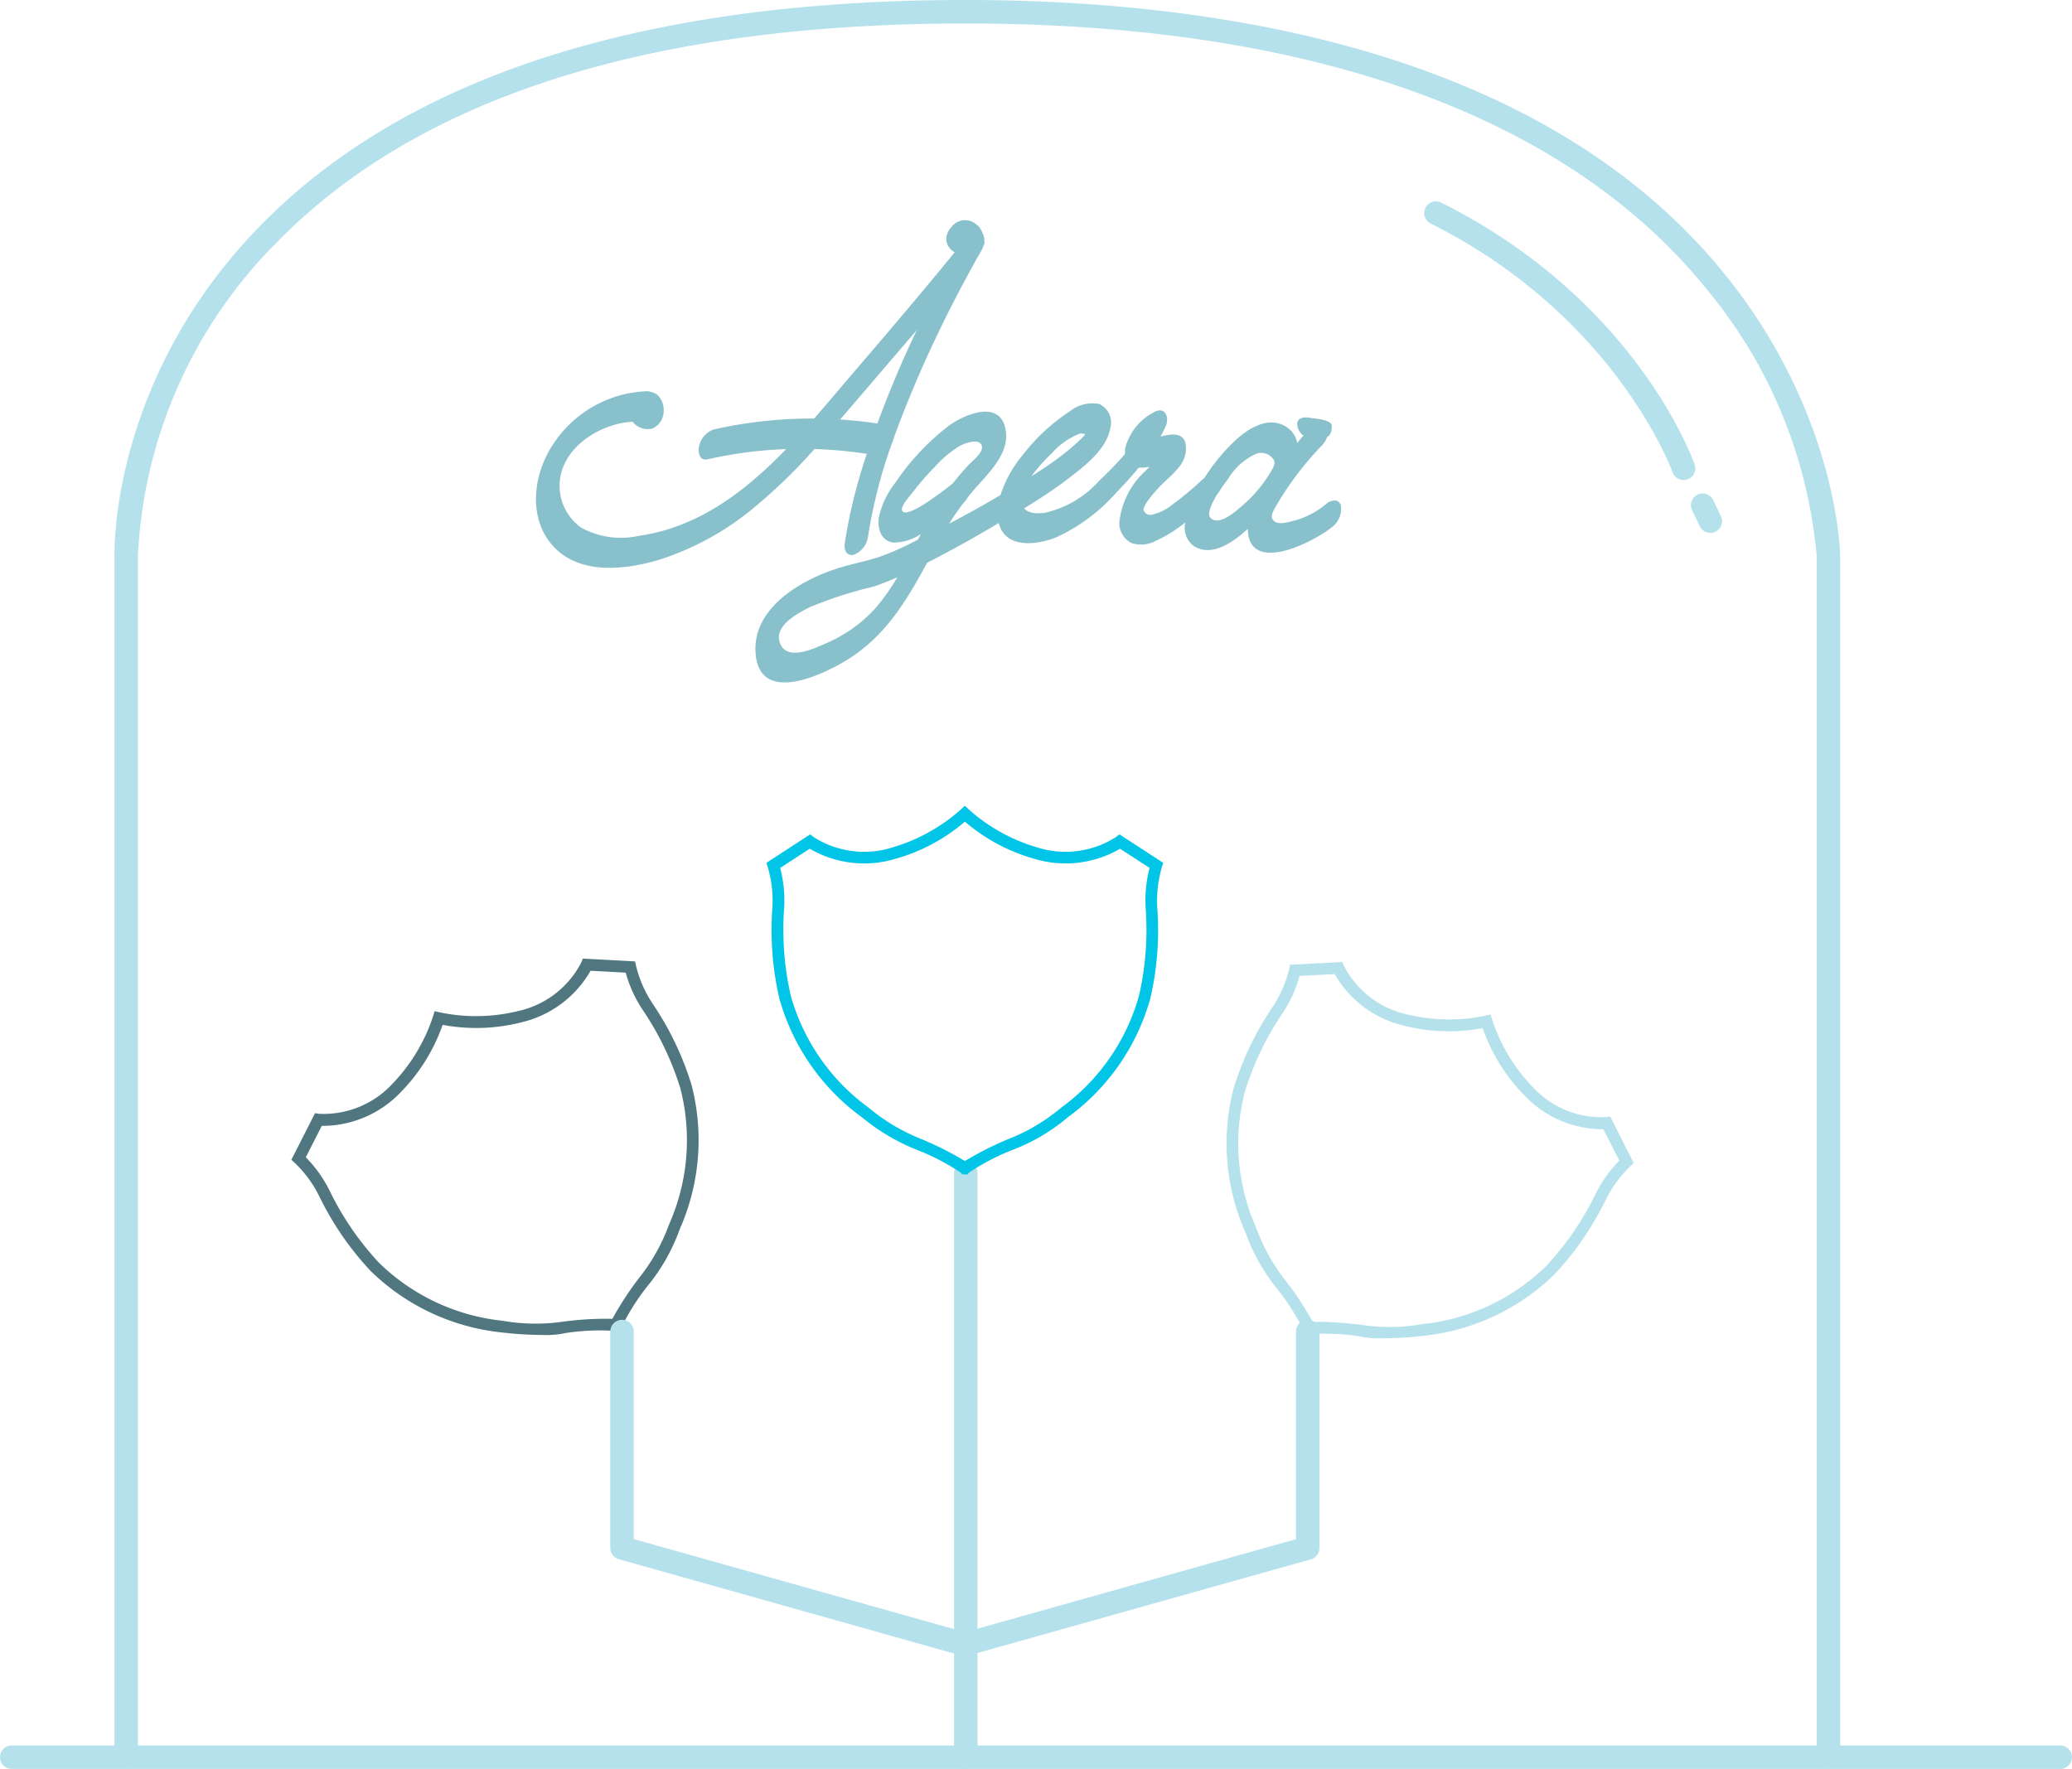 <svg id="グループ_27" data-name="グループ 27" xmlns="http://www.w3.org/2000/svg" xmlns:xlink="http://www.w3.org/1999/xlink" width="129.737" height="110.788" viewBox="0 0 129.737 110.788">
  <defs>
    <clipPath id="clip-path">
      <rect id="長方形_51" data-name="長方形 51" width="129.737" height="110.788" fill="none"/>
    </clipPath>
  </defs>
  <g id="グループ_26" data-name="グループ 26" clip-path="url(#clip-path)">
    <path id="パス_143" data-name="パス 143" d="M129,150.654H.733a.733.733,0,0,1,0-1.466H129a.733.733,0,0,1,0,1.466" transform="translate(0 -39.866)" fill="#b4e1eb"/>
    <path id="パス_144" data-name="パス 144" d="M82.256,137.316a.733.733,0,0,1-.733-.733V100.01a.733.733,0,1,1,1.466,0v36.574a.733.733,0,0,1-.733.733" transform="translate(-21.785 -26.529)" fill="#b4e1eb"/>
    <path id="パス_145" data-name="パス 145" d="M40.588,105.505a23.212,23.212,0,0,1-2.556-.162,13.768,13.768,0,0,1-8.187-3.861,18.915,18.915,0,0,1-3.176-4.611,7.485,7.485,0,0,0-1.566-2.15l-.207-.188,1.482-2.919.261.04a5.876,5.876,0,0,0,4.617-1.913,11.1,11.1,0,0,0,2.511-4.19l.1-.325.332.076a11.077,11.077,0,0,0,4.884-.081,5.864,5.864,0,0,0,3.965-3.042l.1-.245,3.27.175.059.273a7.5,7.5,0,0,0,1.076,2.428,18.942,18.942,0,0,1,2.408,5.06,13.772,13.772,0,0,1-.75,9.019,11.9,11.9,0,0,1-2.033,3.574,14.413,14.413,0,0,0-1.588,2.51l-.035.167-.288.153-.154-.045a14.408,14.408,0,0,0-3.034.134,5.757,5.757,0,0,1-1.49.122M25.8,94.376a8.042,8.042,0,0,1,1.538,2.19,18.479,18.479,0,0,0,3.037,4.408,13.011,13.011,0,0,0,7.741,3.641,12,12,0,0,0,3.817.053,20.279,20.279,0,0,1,3.062-.174,20.456,20.456,0,0,1,1.64-2.517,11.849,11.849,0,0,0,1.905-3.38,13.019,13.019,0,0,0,.717-8.524,18.532,18.532,0,0,0-2.3-4.837,8.034,8.034,0,0,1-1.126-2.424l-2.2-.117a6.764,6.764,0,0,1-4.33,3.229,11.407,11.407,0,0,1-4.933.158,11.394,11.394,0,0,1-2.6,4.194A6.769,6.769,0,0,1,26.8,92.409Z" transform="translate(-6.653 -21.894)" fill="#507780"/>
    <path id="パス_146" data-name="パス 146" d="M114.623,105.79a6.054,6.054,0,0,1-1.568-.135,14.3,14.3,0,0,0-2.968-.12l-.148.048-.288-.153-.041-.17a14.366,14.366,0,0,0-1.633-2.56h0a12.174,12.174,0,0,1-1.987-3.525,13.77,13.77,0,0,1-.751-9.021,18.956,18.956,0,0,1,2.406-5.055,7.476,7.476,0,0,0,1.079-2.431l.06-.273,3.268-.174.1.245a5.866,5.866,0,0,0,3.965,3.041,11.093,11.093,0,0,0,4.885.081l.332-.076.1.325a11.1,11.1,0,0,0,2.512,4.19,5.875,5.875,0,0,0,4.616,1.913l.262-.04L130.3,94.82l-.207.188a7.511,7.511,0,0,0-1.565,2.147,18.9,18.9,0,0,1-3.177,4.615,13.776,13.776,0,0,1-8.187,3.86,23.163,23.163,0,0,1-2.543.16m-3.946-1.027c.917,0,2.2.141,2.528.178a11.8,11.8,0,0,0,3.88-.04,13.013,13.013,0,0,0,7.74-3.64,18.508,18.508,0,0,0,3.038-4.412,8.057,8.057,0,0,1,1.537-2.187l-1-1.967a6.753,6.753,0,0,1-4.962-2.135,11.393,11.393,0,0,1-2.6-4.194,11.407,11.407,0,0,1-4.934-.158,6.768,6.768,0,0,1-4.329-3.229l-2.2.117a8.047,8.047,0,0,1-1.128,2.427,18.555,18.555,0,0,0-2.3,4.834,13.014,13.014,0,0,0,.718,8.524,11.947,11.947,0,0,0,1.863,3.332,20.279,20.279,0,0,1,1.682,2.564c.138-.011.3-.016.472-.016" transform="translate(-28.003 -21.971)" fill="#b4e1eb"/>
    <path id="パス_147" data-name="パス 147" d="M74.352,133.868a.745.745,0,0,1-.2-.027L52.684,127.8a.733.733,0,0,1-.535-.706V113.539a.733.733,0,1,1,1.466,0v13l20.935,5.887a.733.733,0,0,1-.2,1.438" transform="translate(-13.935 -30.144)" fill="#b4e1eb"/>
    <path id="パス_148" data-name="パス 148" d="M82.18,133.868a.733.733,0,0,1-.2-1.438l20.934-5.887v-13a.733.733,0,1,1,1.466,0V127.1a.733.733,0,0,1-.534.706L82.378,133.84a.745.745,0,0,1-.2.027" transform="translate(-21.764 -30.144)" fill="#b4e1eb"/>
    <path id="パス_149" data-name="パス 149" d="M78.082,91.956h-.325l-.116-.122a14.422,14.422,0,0,0-2.694-1.4,12.922,12.922,0,0,1-3.484-2.058A13.774,13.774,0,0,1,66.3,80.94a18.932,18.932,0,0,1-.443-5.582,7.479,7.479,0,0,0-.282-2.645l-.084-.267,2.742-1.786.207.164a5.859,5.859,0,0,0,4.954.651,11.092,11.092,0,0,0,4.27-2.373l.25-.232.249.232a11.1,11.1,0,0,0,4.27,2.373,5.859,5.859,0,0,0,4.954-.651l.207-.164,2.743,1.786-.085.267a7.489,7.489,0,0,0-.282,2.642,18.92,18.92,0,0,1-.443,5.585,13.774,13.774,0,0,1-5.16,7.436,11.88,11.88,0,0,1-3.547,2.078,14.428,14.428,0,0,0-2.631,1.38ZM66.352,72.762a8.072,8.072,0,0,1,.237,2.666,18.525,18.525,0,0,0,.426,5.336A13.014,13.014,0,0,0,71.9,87.787a11.978,11.978,0,0,0,3.279,1.954,20.211,20.211,0,0,1,2.739,1.38,20.624,20.624,0,0,1,2.679-1.359,11.8,11.8,0,0,0,3.34-1.975,13.014,13.014,0,0,0,4.883-7.023,18.491,18.491,0,0,0,.426-5.34,8.03,8.03,0,0,1,.237-2.662l-1.85-1.2a6.767,6.767,0,0,1-5.364.632,11.382,11.382,0,0,1-4.351-2.33,11.381,11.381,0,0,1-4.352,2.33,6.767,6.767,0,0,1-5.364-.632Z" transform="translate(-17.501 -18.404)" fill="#00c5e7"/>
    <path id="パス_150" data-name="パス 150" d="M117.1,110.788a.733.733,0,0,1-.733-.733V34.833a30.3,30.3,0,0,0-6.84-16.663c-8.786-10.928-24.846-16.7-46.444-16.7-19.753,0-34.27,4.617-43.148,13.724a29.737,29.737,0,0,0-8.683,19.625v75.24a.733.733,0,1,1-1.466,0V34.833c-.012-.429-.2-11.11,9.072-20.639C28.025,4.776,42.9,0,63.087,0c15.416,0,36.2,3.006,47.645,17.326,6.894,8.622,7.1,17.138,7.105,17.5v75.232a.733.733,0,0,1-.733.733" transform="translate(-2.616)" fill="#b4e1eb"/>
    <path id="パス_151" data-name="パス 151" d="M137.939,34.666a.734.734,0,0,1-.691-.489c-.034-.1-3.569-9.786-15.143-15.577a.733.733,0,1,1,.656-1.311c12.128,6.069,15.723,15.983,15.869,16.4a.733.733,0,0,1-.691.975" transform="translate(-32.521 -4.599)" fill="#b4e1eb"/>
    <path id="パス_152" data-name="パス 152" d="M145.7,44.645a.734.734,0,0,1-.662-.417l-.479-1a.733.733,0,0,1,1.323-.632l.479,1a.732.732,0,0,1-.345.977.725.725,0,0,1-.316.072" transform="translate(-38.61 -11.27)" fill="#b4e1eb"/>
    <path id="パス_153" data-name="パス 153" d="M63.23,33.157a26.831,26.831,0,0,1,3.288.3,33.242,33.242,0,0,0-1.381,5.579c-.056.39.074.833.55.746a1.418,1.418,0,0,0,.9-1.115,31.72,31.72,0,0,1,1.5-5.868,1.77,1.77,0,0,0,.116-.326c.384-1.075.806-2.136,1.246-3.182,1.018-2.419,2.167-4.781,3.418-7.088.251-.464.5-.926.771-1.382a1.623,1.623,0,0,0,.095-.189,1.142,1.142,0,0,0,.059-.129,1.213,1.213,0,0,0,.04-.127c.063-.048.063-.163.039-.275a1.2,1.2,0,0,0,0-.126,1.707,1.707,0,0,0-.094-.318,1.488,1.488,0,0,0-.067-.142.9.9,0,0,0-.209-.32,1.021,1.021,0,0,0-.133-.107,1.054,1.054,0,0,0-1.543.155,1.122,1.122,0,0,0-.088.1,1.073,1.073,0,0,0-.142.23,1.241,1.241,0,0,0-.057.141.873.873,0,0,0,.094.756.906.906,0,0,0,.108.144,1.414,1.414,0,0,0,.275.223c-2.064,2.527-4.171,5.008-6.3,7.487-.814.949-1.639,1.943-2.5,2.923a27.621,27.621,0,0,0-6.314.692,1.421,1.421,0,0,0-.9,1.115c-.068.378.075.854.55.746a26.337,26.337,0,0,1,4.915-.64c-2.565,2.653-5.49,4.9-9.232,5.434a5.147,5.147,0,0,1-3.618-.525,3.219,3.219,0,0,1-1.333-2.745c.1-2.247,2.485-3.757,4.564-3.881a1.21,1.21,0,0,0,1.235.432,1.2,1.2,0,0,0,.715-1.082,1.308,1.308,0,0,0-.331-.962,1.108,1.108,0,0,0-.12-.108,1.271,1.271,0,0,0-.39-.155.437.437,0,0,0-.163-.027h-.029a1.112,1.112,0,0,0-.171,0,7.346,7.346,0,0,0-5.783,3.415c-1.21,1.885-1.525,4.63.144,6.362s4.448,1.394,6.531.783A17.665,17.665,0,0,0,59.6,36.7a32.836,32.836,0,0,0,3.634-3.544M64.938,31.2q2.356-2.748,4.71-5.5c-.914,1.917-1.743,3.876-2.469,5.858-.775-.119-1.554-.2-2.335-.253l.093-.108" transform="translate(-12.241 -5.032)" fill="#88c0cc"/>
    <path id="パス_154" data-name="パス 154" d="M97.678,43.512c.043.1.022-.047,0,0" transform="translate(-26.101 -11.625)" fill="#88c0cc"/>
    <path id="パス_155" data-name="パス 155" d="M97.677,43.516h0" transform="translate(-26.101 -11.628)" fill="#88c0cc"/>
    <path id="パス_156" data-name="パス 156" d="M101.212,40.863c-.155-.46-.62-.354-.921-.1a5.234,5.234,0,0,1-2.1,1.068c-.325.081-.873.253-1.159.009-.265-.226-.112-.514.013-.769a19.761,19.761,0,0,1,3.024-4.024,1.713,1.713,0,0,0,.283-.48c.166-.077.284-.27.284-.718,0-.328-.976-.434-1.126-.445-.166-.012-.865-.228-1.028.242a.873.873,0,0,0,.122.552c.135.173.159.235.271.271-.135.156-.27.312-.4.47a1.515,1.515,0,0,0-.788-1.065c-1.09-.6-2.31.185-3.1.923a11.594,11.594,0,0,0-1.8,2.15c-.045.064-.089.13-.133.195-.177.134-.339.3-.5.448-.463.4-.931.808-1.433,1.164a3.174,3.174,0,0,1-1.374.688.433.433,0,0,1-.391-.128.489.489,0,0,1-.118-.223v0l0-.008,0,.007a2.135,2.135,0,0,1,.314-.568,8.817,8.817,0,0,1,.693-.821c.347-.373.865-.785,1.219-1.239a1.792,1.792,0,0,0,.4-1.564c-.171-.494-.658-.526-1.1-.454-.149.023-.3.06-.446.093.114-.21.223-.423.322-.64.243-.533-.018-1.228-.67-.915a3.554,3.554,0,0,0-1.791,2.034,1.629,1.629,0,0,0-.089.621,22.49,22.49,0,0,1-1.612,1.67,6.466,6.466,0,0,1-3.39,2.007c-.457.062-1.041.067-1.309-.282a30.4,30.4,0,0,0,2.686-1.8c1.021-.782,2.462-1.851,2.7-3.2a1.278,1.278,0,0,0-.684-1.528,2.244,2.244,0,0,0-1.824.444,12.124,12.124,0,0,0-3,2.786,7.546,7.546,0,0,0-1.364,2.475q-.563.329-1.127.653Q77.721,41.45,76.678,42c.272-.433.56-.854.868-1.263a1.685,1.685,0,0,0,.308-.4c.153-.191.31-.381.473-.567.9-1.018,2.245-2.292,1.856-3.813-.444-1.735-2.615-.753-3.52-.094a15.208,15.208,0,0,0-3.354,3.575,5.258,5.258,0,0,0-1.032,2.178c-.1.684.138,1.487.933,1.566a3.1,3.1,0,0,0,1.7-.533l-.187.353-.258.13a16.894,16.894,0,0,1-2.17.951c-.727.24-1.48.391-2.217.6-2.462.692-5.876,2.556-5.5,5.612.384,3.1,4.48,1.049,5.953.081,2.247-1.477,3.539-3.647,4.767-5.926q.474-.246.941-.492c1.2-.63,2.38-1.306,3.549-2v0c.4,1.623,2.359,1.382,3.566.909a11.18,11.18,0,0,0,3.784-2.807c.487-.5.965-1.022,1.411-1.568.028,0,.054,0,.084,0a3.527,3.527,0,0,0,.586-.056c-.066.074-.131.147-.2.216a5.076,5.076,0,0,0-1.687,3.311,1.414,1.414,0,0,0,.759,1.246,1.945,1.945,0,0,0,1.561-.152,8.176,8.176,0,0,0,1.818-1.142,1.431,1.431,0,0,0,.526,1.482c1.126.724,2.475-.243,3.385-1.07.045,2.931,4.172.8,5.307-.142a1.407,1.407,0,0,0,.514-1.337m-27.47.31c-.092-.278.51-.915.673-1.131a16.4,16.4,0,0,1,1.378-1.587,6.971,6.971,0,0,1,1.564-1.314c.27-.147,1.307-.558,1.389.058.053.4-.659.93-.9,1.2q-.484.527-.924,1.088c-.682.547-2.97,2.316-3.177,1.691m-1.7,6.163a8.984,8.984,0,0,1-3.188,2.22c-.69.308-2.255,1.014-2.719.025-.527-1.123,1.026-1.931,1.8-2.331a26.075,26.075,0,0,1,4.017-1.3c.506-.167,1-.369,1.494-.587a13.414,13.414,0,0,1-1.4,1.971M83.1,37.6a4.511,4.511,0,0,1,1.756-1.239c.163-.039.231.023.363.023-.092.1-.207.232-.221.246-.142.141-.289.276-.439.409a15.931,15.931,0,0,1-1.688,1.309q-.513.348-1.041.679A10.708,10.708,0,0,1,83.1,37.6m9.941,4.024c-.23-.248.086-.84.22-1.105.058-.114.121-.226.187-.335.047-.058.092-.117.133-.18.055-.084.108-.171.163-.256l.067-.1s.11-.155.145-.2l.007-.01.153-.205c.022-.029.045-.061.067-.094a3.9,3.9,0,0,1,1.75-1.529.924.924,0,0,1,1.019.313c.185.221.075.422-.029.647a8.555,8.555,0,0,1-2.039,2.428c-.374.329-1.358,1.154-1.844.629" transform="translate(-17.25 -9.2)" fill="#88c0cc"/>
  </g>
</svg>
